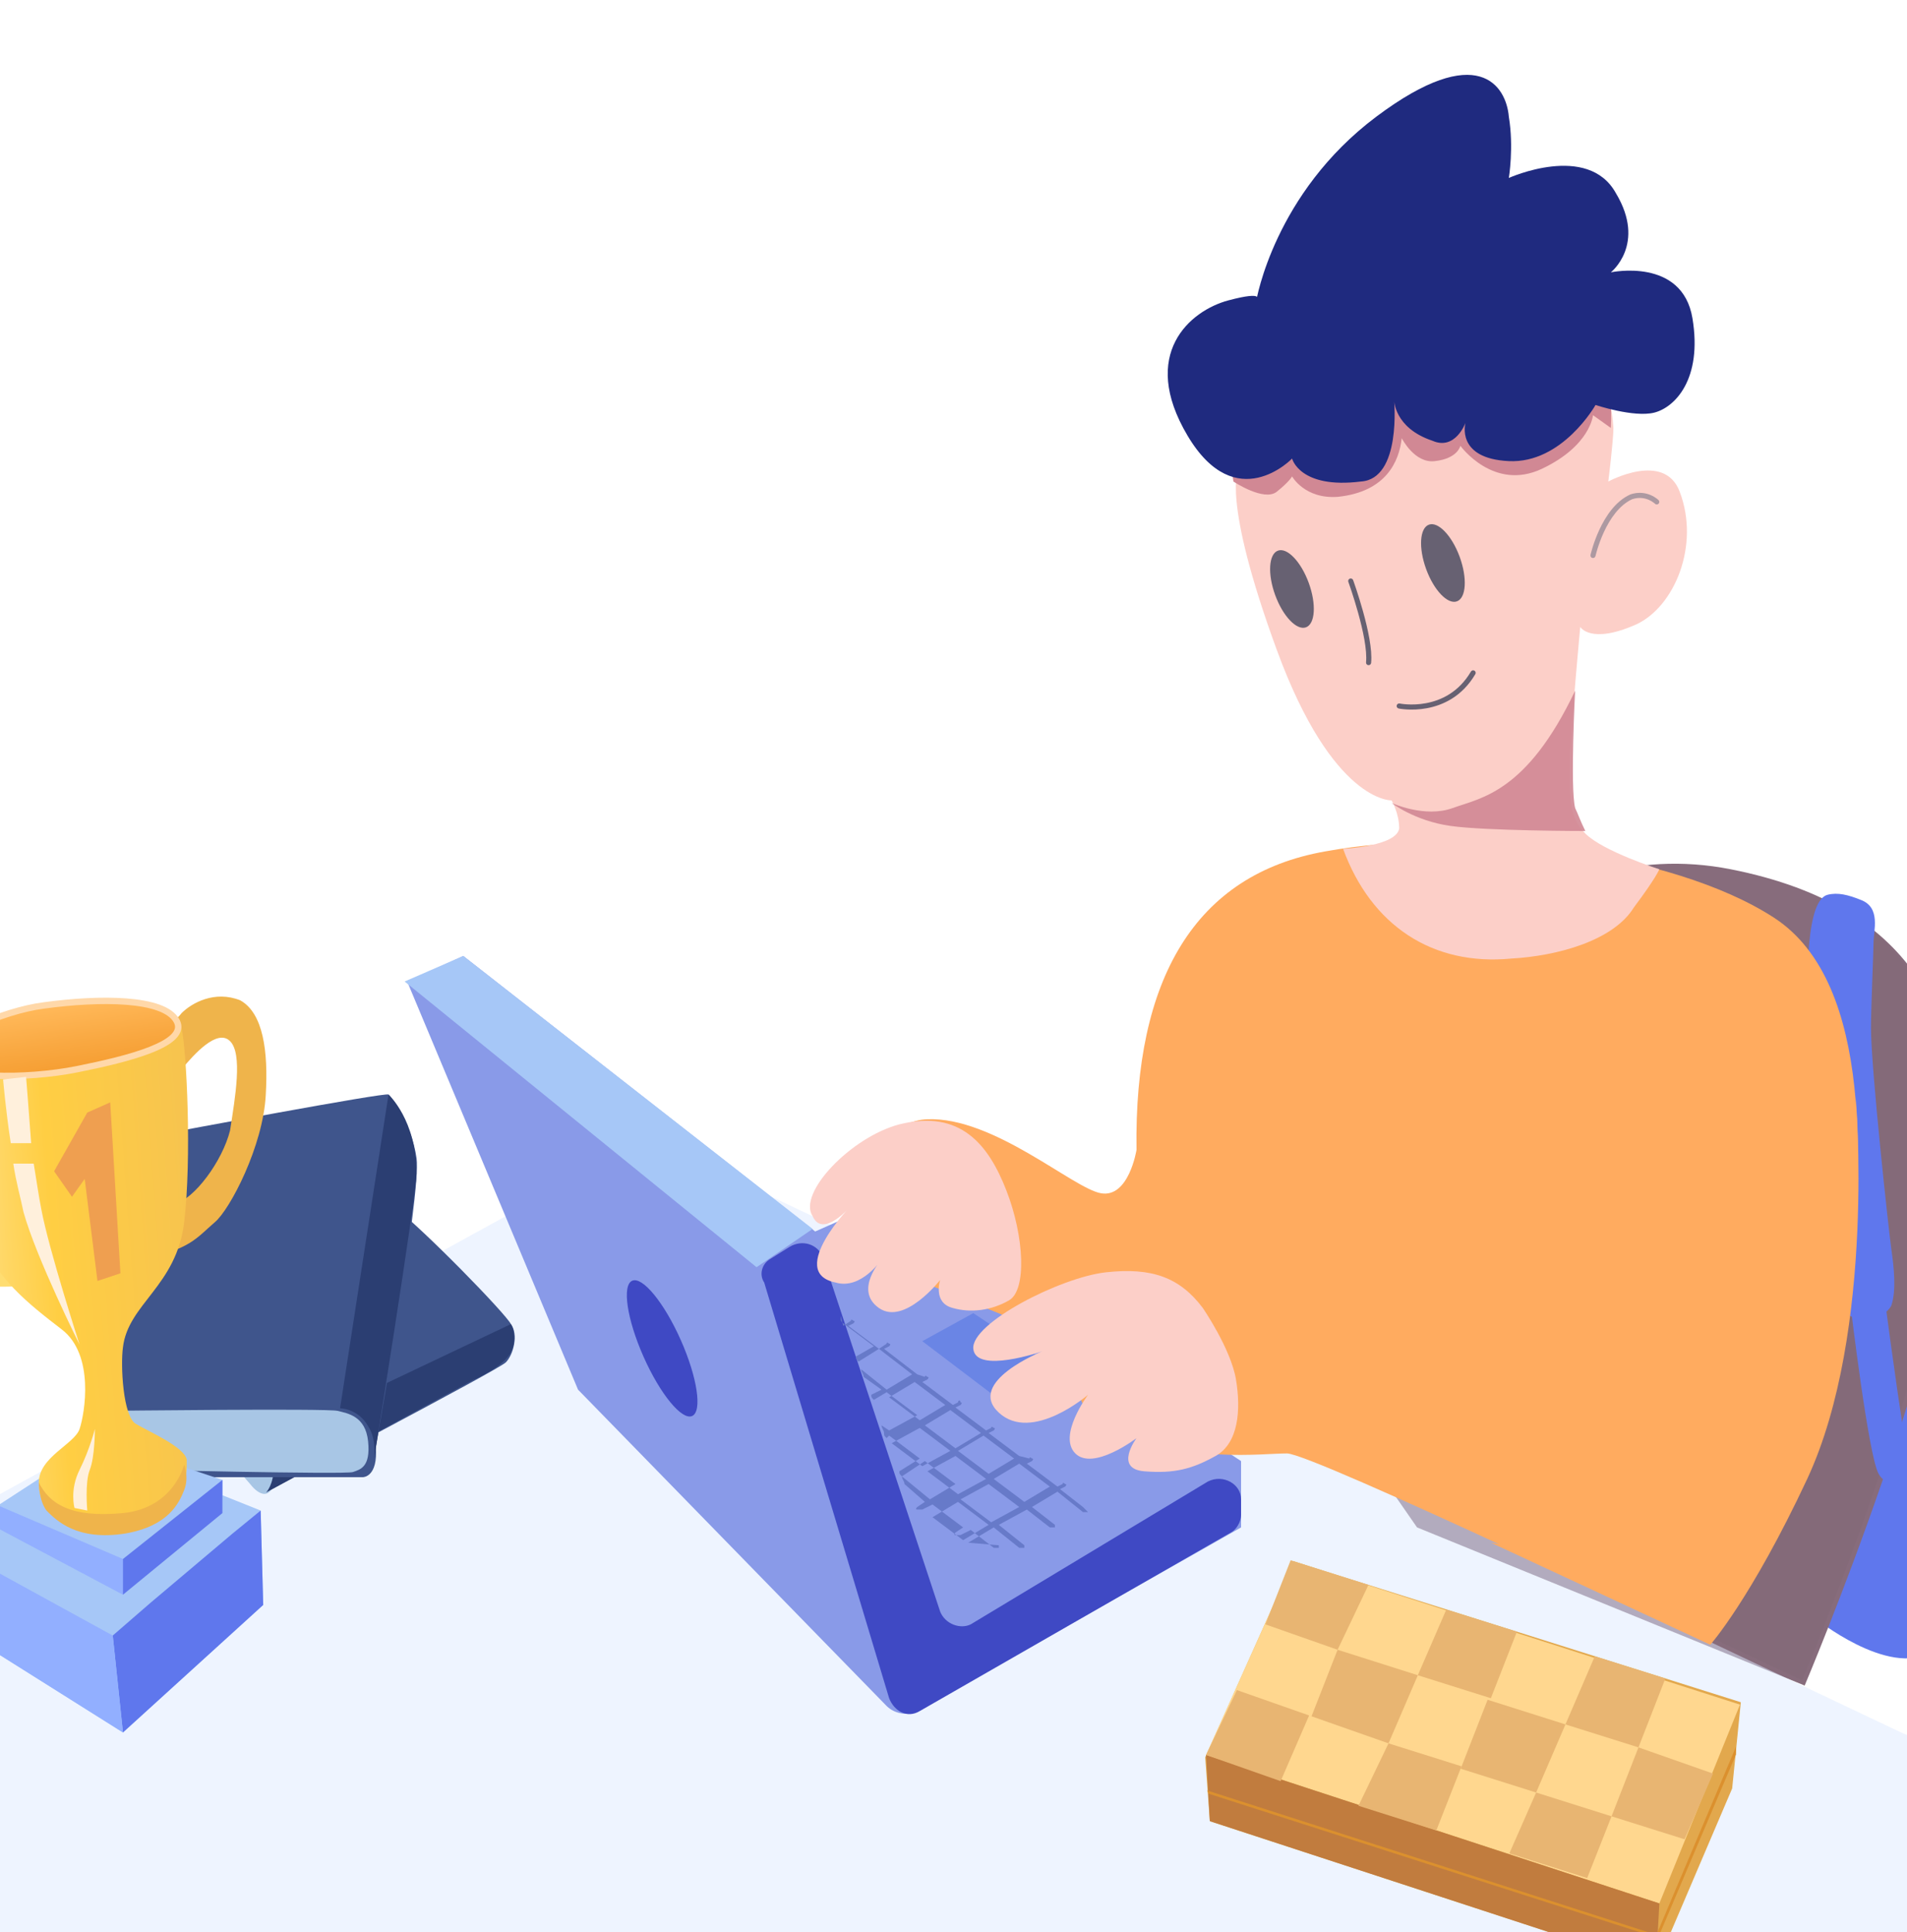 <svg width="312" height="316" viewBox="0 0 312 316" fill="none" xmlns="http://www.w3.org/2000/svg">
<g clip-path="url(#clip0)">
<g clip-path="url(#clip1)">
<path d="M297.76 265.256C297.76 265.256 311.111 275.687 317.37 269.011C323.628 262.336 337.814 236.885 338.231 228.958C338.231 228.958 333.224 205.593 324.045 206.845C317.37 208.096 314.032 213.937 312.78 217.275C312.363 218.527 311.946 219.779 311.946 219.779L297.76 265.256Z" fill="#5F77ED"/>
<path d="M295.257 275.687C295.257 275.687 320.707 215.607 320.707 188.07C320.707 168.46 314.866 148.433 283.157 142.175C251.448 135.916 225.997 163.453 220.99 184.732C215.984 206.01 213.897 223.951 213.897 223.951L231.838 249.819L295.257 275.687Z" fill="#876C7C"/>
<path opacity="0.17" d="M280.654 268.177C280.654 268.177 306.105 202.255 306.939 186.818C307.356 171.798 296.508 155.526 296.508 155.526L302.767 149.685C302.767 149.685 321.959 160.115 320.29 188.069C318.621 218.527 294.839 274.852 294.839 274.852L280.654 268.177Z" fill="#775E6E"/>
<path d="M302.766 213.52C302.766 213.52 305.687 238.136 307.356 241.057C309.024 243.978 312.362 241.891 311.945 237.302C311.528 235.216 309.442 221.03 308.19 211.017C306.938 200.586 302.766 213.52 302.766 213.52Z" fill="#5F77ED"/>
<path d="M304.436 147.181C307.773 148.433 306.522 152.188 306.522 154.274C306.522 155.526 306.105 165.122 306.105 168.043C306.105 174.718 309.025 201.421 309.442 204.341C309.86 207.262 310.277 211.017 309.442 213.52C308.191 216.024 303.184 216.441 301.515 214.355C299.846 212.269 296.926 188.487 296.091 172.215C295.257 158.446 295.674 147.181 299.012 146.347C300.681 145.93 302.349 146.347 304.436 147.181Z" fill="#5F77ED"/>
<path opacity="0.5" d="M109.175 187.652L310.695 283.197C313.198 284.449 333.5 291.959 333.5 294.462C333.5 296.548 322.669 328.748 321 330L182.606 377.907C180.938 379.576 -25.414 379.159 -27.5 377.907L-7.649 262.753C-9.318 261.501 -10.569 259.832 -10.569 257.746L-11.404 253.991C-11.821 251.488 -10.569 251.071 -7.649 248.567L102.499 188.069C104.585 186.818 107.089 186.818 109.175 187.652Z" fill="#DEEBFF"/>
<path d="M75.796 156.36L66.617 160.532L94.571 227.289L145.056 279.025C146.307 280.276 148.394 280.694 150.062 279.859L203.05 249.819V238.971L140.883 198.083L133.373 201.421L75.796 156.36Z" fill="#899AE8"/>
<path d="M66.2 160.532L123.777 207.262L132.956 201.003L75.796 156.36L66.2 160.532Z" fill="#A6C7F7"/>
<path d="M125.863 206.01L129.201 203.924C131.287 202.672 133.791 203.507 134.625 205.593L153.817 263.587C154.652 265.673 157.155 266.508 158.824 265.673L197.626 242.309C200.13 241.057 203.05 242.726 203.05 245.229V247.733C203.05 248.984 202.216 250.236 201.381 250.653L150.48 279.859C148.394 281.111 146.307 279.859 145.473 277.773L125.029 209.765C124.194 208.513 124.612 206.844 125.863 206.01Z" fill="#3F49C4"/>
<path d="M113.24 231.598C114.925 230.85 114.095 225.292 111.385 219.184C108.675 213.076 105.113 208.73 103.428 209.477C101.742 210.225 102.573 215.783 105.283 221.891C107.993 227.999 111.555 232.345 113.24 231.598Z" fill="#3F49C4"/>
<path d="M177.182 246.481L173.427 243.56L174.262 243.143C174.262 243.143 174.679 242.726 174.262 242.726C174.262 242.726 173.845 242.309 173.845 242.726L173.01 243.143L168.003 239.388L168.838 238.971C168.838 238.971 169.255 238.554 168.838 238.554C168.838 238.554 168.421 238.136 168.421 238.554L166.752 238.136L161.745 234.381L162.579 233.964C162.579 233.964 162.997 233.547 162.579 233.547C162.579 233.547 162.162 233.13 162.162 233.547L161.328 233.964L156.321 230.209L157.156 229.792C157.156 229.792 157.573 229.375 157.156 229.375C157.156 228.957 156.738 228.957 156.738 229.375L155.904 229.792L150.897 226.037L151.732 225.62C151.732 225.62 152.149 225.202 151.732 225.202C151.732 225.202 151.314 224.785 151.314 225.202L150.063 224.785L144.639 220.613L145.473 220.196C145.473 220.196 145.89 219.778 145.473 219.778C145.473 219.778 145.056 219.361 145.056 219.778L143.804 220.613L138.798 216.858L139.632 216.441C139.632 216.441 140.049 216.023 139.632 216.023C139.632 216.023 139.215 215.606 139.215 216.023L137.963 216.858L137.546 215.189V215.606C137.546 216.023 137.546 216.023 137.963 216.441L142.97 220.196L140.049 221.865C140.049 222.282 140.049 222.282 140.466 222.699L143.804 220.613L149.228 224.785L145.056 227.289L140.884 223.951C140.884 224.368 141.301 224.785 141.301 225.202L144.222 227.289L142.553 228.123C142.553 228.54 142.553 228.54 142.97 228.957L145.056 227.706L150.063 231.461L145.473 233.964L144.222 233.13C144.222 233.547 144.639 233.964 144.639 234.381C144.639 234.799 144.639 234.799 145.056 235.216L145.473 234.799L150.48 238.554L147.142 240.64C147.142 241.057 147.142 241.057 147.559 241.474L151.314 238.971L156.321 242.726L152.149 245.229L147.559 241.474C147.559 241.891 147.977 242.309 147.977 242.726L151.314 245.646L150.063 246.481C150.063 246.481 149.645 246.898 150.063 246.898C150.063 246.898 150.063 246.898 150.48 246.898C150.48 246.898 150.48 246.898 150.897 246.898L152.566 246.064L157.573 249.819L156.321 250.653C156.321 250.653 155.904 251.07 156.321 251.07C156.321 251.07 156.321 251.07 156.738 251.07C156.738 251.07 156.738 251.07 157.156 251.07L158.824 250.236L162.579 253.157C162.579 253.157 162.579 253.157 162.997 253.157H163.414V252.739L158.407 252.322L162.579 249.819L166.752 253.157C166.752 253.157 166.752 253.157 167.169 253.157H167.586V252.739L163.414 249.401L168.003 246.898L171.758 249.819C171.758 249.819 171.758 249.819 172.176 249.819H172.593V249.401L168.838 246.481L173.01 243.978L177.182 247.315C177.182 247.315 177.182 247.315 177.6 247.315H178.017C177.6 246.898 177.182 246.481 177.182 246.481ZM165.917 238.554L161.745 241.057L156.738 237.302L160.911 234.799L165.917 238.554ZM160.493 234.381L156.321 236.885L151.314 233.13L155.487 230.626L160.493 234.381ZM145.473 228.54L149.645 226.037L154.652 229.792L150.48 232.295L145.473 228.54ZM145.89 236.05L150.48 233.547L155.487 237.302L150.897 239.805L145.89 236.05ZM151.732 240.64L156.321 238.136L161.328 241.891L156.738 244.395L151.732 240.64ZM157.573 251.905L152.566 248.15L156.738 245.646L161.745 249.401L157.573 251.905ZM162.162 248.984L157.156 245.229L161.745 242.726L166.752 246.481L162.162 248.984ZM167.586 245.646L162.579 241.891L166.752 239.388L171.758 243.143L167.586 245.646Z" fill="#677AC9"/>
<path d="M159.241 214.772L150.896 219.361L162.996 228.54L171.757 223.116L159.241 214.772Z" fill="#6A85E5"/>
<path d="M43.537 244.106C43.954 243.689 81.505 224.079 82.756 222.828C84.008 221.576 84.843 218.238 83.591 216.569C82.756 214.9 69.405 201.132 63.981 196.959C63.147 196.125 61.478 195.708 60.226 196.542L22.676 213.649" fill="#3F558C"/>
<path d="M41.034 242.854L22.676 221.576L23.51 221.159V215.317L22.676 213.648L43.537 235.761C43.537 235.761 45.623 239.516 44.789 242.854C43.537 246.192 41.034 242.854 41.034 242.854Z" fill="#A8C6E5"/>
<path d="M43.12 235.762L83.591 216.569C83.591 216.569 84.842 218.655 83.591 221.159C82.339 223.662 77.332 225.748 77.332 225.748L43.537 244.106C43.537 244.106 44.788 242.855 44.788 239.934C44.788 237.013 43.12 235.762 43.12 235.762Z" fill="#2B3E72"/>
<path d="M61.06 239.099C61.06 239.099 68.988 195.291 68.153 189.449C67.319 183.608 63.981 179.436 63.564 179.019C63.147 178.602 27.682 185.277 27.682 185.277C27.682 185.277 26.013 200.297 23.51 209.059C21.007 217.821 16 230.338 16 230.338" fill="#3F558C"/>
<path d="M59.392 241.602H19.755L21.007 240.351L17.669 231.172L16 230.755H56.054C56.054 230.755 60.226 229.503 61.478 236.596C61.895 241.602 59.392 241.602 59.392 241.602Z" fill="#3F558C"/>
<path d="M55.637 230.338L63.564 179.019C63.564 179.019 68.153 183.191 68.153 191.953C68.153 195.291 61.061 239.517 61.061 239.517C61.061 239.517 61.895 235.762 60.226 233.258C58.557 230.338 55.637 230.338 55.637 230.338Z" fill="#2B3E72"/>
<path d="M17.669 230.755C17.669 230.755 53.55 230.338 55.219 230.755C56.888 231.172 59.808 231.589 60.225 235.762C60.643 239.934 58.974 240.351 57.722 240.768C56.471 241.186 21.006 240.351 21.006 240.351" fill="#A8C6E5"/>
<path d="M255.621 161.784C258.124 161.784 258.124 157.612 255.621 157.612C252.7 157.612 252.7 161.784 255.621 161.784Z" fill="#FFAB5F"/>
<path d="M279.401 268.594C279.401 268.594 300.262 244.395 302.766 211.434C304.435 192.659 306.938 160.95 290.249 150.102C273.56 139.254 239.765 135.082 216.817 139.254C195.539 143.009 185.525 160.115 185.942 188.07C185.942 188.07 184.691 195.997 180.101 195.162C175.512 194.328 162.578 182.646 151.73 183.063C140.882 183.48 137.127 202.672 143.803 206.427C152.982 211.017 171.757 217.693 176.346 220.613C180.936 223.534 170.922 228.54 182.605 233.964C194.287 239.388 206.386 237.719 210.559 237.719C214.731 237.719 279.401 268.594 279.401 268.594Z" fill="#FFAB5F"/>
<path d="M196.792 213.938C196.792 213.938 201.381 220.613 202.215 225.62C203.05 230.627 202.633 236.051 198.878 238.137C195.123 240.223 192.202 241.057 187.195 240.64C182.189 240.223 185.944 235.216 185.944 235.216C185.944 235.216 178.851 240.64 175.93 237.719C173.01 234.799 178.016 228.123 178.016 228.123C178.016 228.123 168.837 236.051 163.413 231.044C157.989 226.037 170.506 221.03 170.506 221.03C170.506 221.03 159.658 224.785 159.241 220.613C158.824 216.441 173.427 208.931 180.937 208.096C188.447 207.262 193.037 208.931 196.792 213.938Z" fill="#FCCFC8"/>
<path d="M147.141 183.897C157.155 181.394 161.744 187.235 164.665 194.745C167.585 202.255 168.003 211.017 165.082 212.686C162.161 214.355 158.824 214.772 155.903 213.938C152.565 213.103 153.817 209.348 153.817 209.348C153.817 209.348 147.976 216.858 143.803 213.938C139.631 211.017 144.221 206.01 144.221 206.01C144.221 206.01 140.883 211.017 136.711 209.765C132.538 208.931 133.373 205.593 135.042 202.672C136.711 199.752 139.214 197.249 139.214 197.249C139.214 197.249 134.624 202.672 132.956 198.917C130.452 195.162 139.214 185.983 147.141 183.897Z" fill="#FCCFC8"/>
<path d="M247.276 156.777C234.342 158.029 224.329 151.354 219.739 138.837C219.739 138.837 228.501 138.42 228.918 135.499C228.918 132.996 227.667 130.909 227.667 130.909C227.667 130.909 218.07 131.327 208.891 106.293C199.713 81.26 202.633 76.67 202.633 76.67C202.633 76.67 204.302 46.212 228.918 45.378C253.535 44.544 263.131 56.643 263.965 69.994C263.965 72.081 263.131 78.756 263.131 78.756C263.131 78.756 272.31 73.749 274.813 80.425C278.151 89.187 273.979 99.2 267.72 102.121C260.21 105.459 258.541 102.538 258.541 102.538C258.541 102.538 257.29 115.889 256.873 122.982C256.873 130.075 256.455 133.413 259.376 136.333C262.296 139.254 271.475 142.175 271.475 142.175C271.475 142.175 271.058 143.426 267.303 148.433C263.965 153.857 254.786 156.36 247.276 156.777Z" fill="#FCCFC8"/>
<path d="M201.797 78.756C201.797 78.756 206.804 82.094 208.89 80.425C210.976 78.756 211.393 77.921 211.393 77.921C211.393 77.921 213.479 81.677 218.903 81.259C226.831 80.425 228.917 75.418 229.334 71.663C229.334 71.663 231.42 75.835 234.758 75.418C238.513 75.001 238.93 72.915 238.93 72.915C238.93 72.915 244.354 80.425 252.281 76.67C260.209 72.915 260.626 67.908 260.626 67.908L263.547 69.994C263.547 69.994 263.964 62.484 262.295 61.233C260.626 59.981 215.566 54.557 215.566 54.557L200.545 70.412L201.797 78.756Z" fill="#D18894"/>
<path d="M228.082 65.405C228.082 65.405 229.334 78.339 222.658 78.756C212.645 80.008 211.393 75.001 211.393 75.001C211.393 75.001 202.214 84.597 194.287 71.246C186.36 57.895 194.704 50.802 200.963 49.133C207.221 47.464 205.552 49.133 205.552 49.133C205.552 49.133 208.473 31.61 225.162 19.093C241.851 6.576 246.44 14.086 246.857 19.093C247.692 24.099 246.857 29.106 246.857 29.106C246.857 29.106 259.792 23.265 264.381 31.61C269.388 39.954 263.547 44.544 263.547 44.544C263.547 44.544 275.229 42.04 276.898 52.054C278.567 62.067 273.977 66.657 270.639 67.491C267.302 68.326 261.043 66.239 261.043 66.239C261.043 66.239 255.619 75.836 246.857 75.418C238.096 75.001 239.765 69.16 239.765 69.16C239.765 69.16 238.096 73.749 234.341 72.081C228.082 69.994 228.082 65.405 228.082 65.405Z" fill="#1F2A7F"/>
<path d="M238.367 98.352C239.882 97.797 240.083 94.541 238.816 91.079C237.549 87.617 235.294 85.259 233.779 85.814C232.265 86.368 232.064 89.624 233.33 93.086C234.597 96.548 236.852 98.906 238.367 98.352Z" fill="#676172"/>
<path d="M213.669 102.602C215.184 102.048 215.385 98.792 214.118 95.33C212.851 91.868 210.596 89.51 209.082 90.064C207.567 90.618 207.366 93.874 208.633 97.337C209.899 100.799 212.154 103.157 213.669 102.602Z" fill="#676172"/>
<path fill-rule="evenodd" clip-rule="evenodd" d="M220.848 94.636C221.065 94.557 221.304 94.669 221.383 94.885L220.991 95.028L220.598 95.17C220.52 94.954 220.631 94.715 220.848 94.636ZM220.991 95.028L220.598 95.17L220.601 95.177L220.608 95.196L220.635 95.272C220.659 95.34 220.694 95.439 220.739 95.568C220.829 95.825 220.957 96.198 221.11 96.658C221.414 97.58 221.816 98.851 222.205 100.251C222.594 101.651 222.969 103.176 223.22 104.605C223.472 106.041 223.595 107.352 223.496 108.338C223.473 108.567 223.64 108.771 223.87 108.794C224.099 108.817 224.303 108.65 224.326 108.421C224.436 107.32 224.298 105.919 224.042 104.461C223.784 102.995 223.403 101.443 223.009 100.027C222.616 98.611 222.21 97.326 221.902 96.396C221.748 95.931 221.618 95.554 221.527 95.293C221.482 95.162 221.446 95.061 221.421 94.992L221.393 94.913L221.385 94.892L221.383 94.885L220.991 95.028Z" fill="#676172"/>
<path fill-rule="evenodd" clip-rule="evenodd" d="M241.229 109.689C241.428 109.805 241.494 110.061 241.377 110.26C239.216 113.934 236.071 115.344 233.48 115.83C232.188 116.072 231.031 116.086 230.198 116.039C229.781 116.015 229.443 115.976 229.208 115.943C229.091 115.927 228.999 115.911 228.935 115.9L228.861 115.886L228.841 115.882L228.835 115.881L228.833 115.881L228.832 115.881C228.832 115.881 228.832 115.88 228.918 115.472L228.832 115.88C228.606 115.833 228.462 115.612 228.51 115.386C228.557 115.161 228.778 115.017 229.003 115.064C229.004 115.064 229.004 115.064 229.004 115.064M229.004 115.064L229.006 115.064L229.02 115.067L229.081 115.078C229.135 115.088 229.218 115.102 229.325 115.117C229.54 115.147 229.854 115.184 230.245 115.206C231.029 115.25 232.115 115.237 233.326 115.01C235.742 114.557 238.647 113.255 240.658 109.837C240.775 109.638 241.03 109.572 241.229 109.689" fill="#676172"/>
<path opacity="0.62" fill-rule="evenodd" clip-rule="evenodd" d="M267.038 81.648C264.896 82.632 263.392 84.905 262.414 87.015C261.928 88.063 261.583 89.049 261.358 89.773C261.246 90.135 261.165 90.43 261.112 90.634C261.085 90.736 261.066 90.815 261.053 90.868L261.039 90.928L261.035 90.942C261.035 90.942 261.035 90.942 261.035 90.942C260.985 91.167 260.762 91.313 260.537 91.263C260.312 91.213 260.17 90.99 260.22 90.765L260.222 90.758L260.226 90.74L260.241 90.673C260.255 90.615 260.276 90.531 260.304 90.424C260.36 90.209 260.445 89.901 260.561 89.526C260.793 88.777 261.152 87.755 261.657 86.664C262.658 84.505 264.276 81.987 266.713 80.88L266.753 80.861C268.121 80.406 269.271 80.636 270.075 80.98C270.475 81.152 270.789 81.351 271.005 81.51C271.113 81.589 271.197 81.658 271.255 81.709C271.285 81.735 271.307 81.755 271.324 81.771L271.343 81.789L271.349 81.795L271.353 81.799C271.353 81.799 271.353 81.799 271.058 82.094L271.353 81.799C271.516 81.961 271.516 82.226 271.353 82.389C271.19 82.552 270.927 82.552 270.764 82.39C270.764 82.39 270.764 82.39 270.764 82.39L270.753 82.38C270.744 82.371 270.729 82.357 270.707 82.338C270.665 82.301 270.599 82.247 270.511 82.183C270.336 82.054 270.077 81.889 269.746 81.747C269.094 81.468 268.165 81.279 267.038 81.648Z" fill="#7D7789"/>
<path opacity="0.9" d="M227.666 131.326C227.666 131.326 233.089 133.83 237.679 132.161C242.268 130.492 249.779 129.658 257.706 112.969C257.706 112.969 256.871 128.823 257.706 132.161C258.123 132.995 258.54 134.247 259.375 135.916C259.375 135.916 243.103 135.916 237.262 135.081C231.421 134.247 227.666 131.326 227.666 131.326Z" fill="#D18894"/>
<g style="mix-blend-mode:multiply">
<path d="M243.938 252.322C243.938 252.322 267.303 257.329 283.575 241.057C297.343 226.454 304.436 193.493 303.602 179.308C303.602 179.308 306.94 217.692 295.675 241.892C286.496 261.501 279.82 269.011 279.82 269.011L243.938 252.322Z" fill="#FFAB5F"/>
</g>
<g style="mix-blend-mode:multiply">
<path d="M208.473 210.182C221.824 212.269 238.513 214.355 247.692 213.937C263.129 213.103 270.222 187.235 270.222 187.235C270.222 187.235 271.474 218.944 246.023 218.944C230.169 218.944 188.029 206.427 188.029 206.427C189.28 206.427 196.373 208.096 205.552 209.348L208.473 210.182Z" fill="#FFAB5F"/>
</g>
<path d="M211.552 255.33L197.181 287.428L197.937 297.864L270.92 321.735L283.398 292.509L284.812 278.413L211.552 255.33Z" fill="#E2A84D"/>
<path d="M197.319 287.034L271.483 311.319L284.674 278.806L211.552 255.33L197.319 287.034Z" fill="#FFD78F"/>
<path d="M271.483 311.319L270.92 321.735L197.936 297.864L197.319 287.034L271.483 311.319Z" fill="#C17C3E"/>
<path d="M211.159 255.192L223.894 259.223L218.841 269.83L207.031 265.682L211.159 255.192Z" fill="#E8B572"/>
<path d="M218.84 269.83L231.969 274L227.171 285.139L214.575 280.714L218.84 269.83Z" fill="#E8B572"/>
<path d="M243.385 278.01L256.12 282.042L251.322 293.181L238.981 289.288L243.385 278.01Z" fill="#E8B572"/>
<path d="M268.066 285.797L280.269 290.083L275.61 300.829L263.663 297.074L268.066 285.797Z" fill="#E8B572"/>
<path d="M202.372 276.427L214.181 280.576L209.522 291.321L197.319 287.034L202.372 276.427Z" fill="#E8B572"/>
<path d="M236.628 263.255L248.181 266.871L243.916 277.755L231.968 274L236.628 263.255Z" fill="#E8B572"/>
<path d="M227.171 285.139L239.118 288.894L234.991 299.384L222.256 295.352L227.171 285.139Z" fill="#E8B572"/>
<path d="M260.917 270.903L272.47 274.519L268.067 285.797L256.119 282.042L260.917 270.903Z" fill="#E8B572"/>
<path d="M251.322 293.181L263.663 297.074L259.674 307.171L246.939 303.139L251.322 293.181Z" fill="#E8B572"/>
<path d="M197.745 293.375L197.489 292.843L271.005 316.458L284.036 285.658L284.015 286.977L271.26 316.989L270.866 316.851L197.745 293.375Z" fill="#DB902E"/>
<path d="M42.647 247.059L36.388 244.555V242.052L16.361 235.376L-0.328 246.224V247.893L-7.42 253.317L-5.752 267.086L20.116 283.357L43.064 262.496L42.647 247.059Z" fill="#A6C7F7"/>
<path d="M3.845 210.343C3.845 210.343 5.932 209.508 5.097 206.17C4.263 202.833 3.011 203.667 -1.161 203.25C-5.334 202.833 -12.426 198.66 -14.93 193.654C-17.433 188.647 -20.354 181.554 -18.685 179.051C-16.599 176.547 -9.089 181.137 -7.42 182.806C-5.334 185.309 -5.334 181.137 -5.751 177.799C-6.168 174.461 -9.506 174.878 -11.592 174.044C-13.678 172.792 -19.102 170.289 -22.857 173.21C-26.612 176.13 -24.943 186.144 -21.605 192.819C-18.685 199.495 -11.592 206.588 -8.254 208.257C-4.916 209.925 -4.082 210.76 3.845 210.343Z" fill="#FFDD71"/>
<path d="M23.455 205.753C23.455 205.753 22.621 204.085 22.621 200.329C22.621 196.992 24.707 197.826 28.462 196.992C31.8 196.157 36.389 189.899 37.641 184.892C38.475 179.468 39.727 172.375 37.641 170.289C35.555 168.203 31.8 172.375 29.713 174.879C28.462 176.548 26.376 174.461 26.376 171.124C26.376 167.786 28.462 167.369 29.713 165.7C31.382 164.031 35.137 161.945 39.31 163.614C43.065 165.7 43.899 171.958 43.482 179.051C43.065 187.395 37.641 197.826 35.137 199.912C32.217 202.416 30.965 204.502 23.455 205.753Z" fill="#EFB44B"/>
<path d="M19.701 250.397C11.773 251.231 6.349 248.311 6.349 242.469C6.349 238.297 12.191 236.211 13.025 233.708C13.86 231.204 15.528 221.608 10.104 217.436C4.681 213.264 -0.743 209.091 -3.664 201.581C-6.585 193.654 -9.505 176.548 -9.088 173.21C-9.088 169.872 -1.578 165.7 8.853 164.031C19.701 162.362 28.88 165.283 29.714 168.203C30.549 171.958 31.383 189.482 30.131 199.912C28.88 210.343 20.952 213.264 20.118 220.356C19.701 223.277 20.118 231.621 22.204 232.873C24.29 234.125 30.131 236.628 30.549 238.714C30.549 242.469 30.549 249.145 19.701 250.397Z" fill="url(#paint0_linear)"/>
<path d="M7.182 164.448C0.507 165.282 -10.341 169.872 -9.089 173.21C-8.255 176.547 4.262 176.547 12.606 174.879C20.951 173.21 30.964 170.706 28.878 166.951C26.792 163.196 16.361 163.196 7.182 164.448Z" fill="url(#paint1_linear)"/>
<path fill-rule="evenodd" clip-rule="evenodd" d="M26.077 164.309C27.542 164.836 28.725 165.599 29.335 166.698C29.649 167.262 29.751 167.839 29.632 168.409C29.515 168.967 29.195 169.465 28.762 169.905C27.907 170.775 26.505 171.524 24.847 172.182C21.513 173.505 16.881 174.556 12.71 175.39C8.498 176.232 3.239 176.653 -1.082 176.443C-3.24 176.337 -5.193 176.073 -6.675 175.611C-7.415 175.38 -8.063 175.092 -8.564 174.731C-9.057 174.375 -9.438 173.926 -9.587 173.365C-9.997 172.225 -9.34 171.107 -8.375 170.175C-7.373 169.208 -5.871 168.267 -4.155 167.422C-0.72 165.731 3.715 164.356 7.116 163.931C11.725 163.302 16.666 162.985 20.732 163.302C22.764 163.46 24.601 163.779 26.077 164.309ZM20.651 164.342C16.686 164.033 11.824 164.341 7.254 164.965L7.248 164.965L7.248 164.965C3.975 165.375 -0.351 166.712 -3.695 168.358C-5.369 169.182 -6.761 170.067 -7.65 170.925C-8.568 171.811 -8.795 172.507 -8.6 173.027L-8.589 173.054L-8.582 173.083C-8.517 173.344 -8.328 173.615 -7.954 173.885C-7.577 174.157 -7.045 174.403 -6.364 174.615C-5.004 175.04 -3.15 175.297 -1.031 175.401C3.201 175.607 8.373 175.194 12.505 174.367C16.679 173.532 21.226 172.497 24.463 171.212C26.09 170.566 27.322 169.882 28.019 169.174C28.361 168.825 28.547 168.498 28.611 168.194C28.672 167.902 28.632 167.579 28.424 167.205C27.991 166.426 27.087 165.781 25.724 165.291C24.37 164.804 22.635 164.497 20.651 164.342Z" fill="#FFD8A9"/>
<path d="M5.098 186.978C4.681 181.137 4.263 176.13 4.263 176.13L0.508 176.548C0.508 176.548 0.926 181.554 1.76 186.978C3.012 186.978 4.263 186.978 5.098 186.978Z" fill="#FFF0DC"/>
<path d="M6.766 197.826C6.349 195.74 5.932 192.82 5.515 190.316C5.097 190.316 5.097 190.316 4.68 190.316C3.846 190.316 3.011 190.316 2.177 190.316C2.594 193.237 3.428 196.157 3.846 198.244C5.932 205.754 13.025 219.939 13.025 219.939C13.025 219.939 8.018 204.502 6.766 197.826Z" fill="#FFF0DC"/>
<path d="M30.131 239.549C30.131 239.549 28.462 246.641 20.118 247.476C11.356 248.31 8.018 245.807 6.349 242.469C6.349 242.469 6.349 245.39 7.601 247.059C9.27 248.728 12.607 252.065 20.535 250.814C27.628 249.562 29.297 245.807 30.131 243.721C30.965 241.635 30.131 239.549 30.131 239.549Z" fill="#EFB44B"/>
<path d="M8.853 191.568L14.277 181.972L18.032 180.303L19.7 208.257L15.945 209.509L13.859 192.82L11.773 195.74L8.853 191.568Z" fill="#EF9F50"/>
<path d="M15.528 233.707C15.528 233.707 14.694 237.045 13.025 240.383C11.356 243.721 12.191 246.641 12.191 246.641L14.277 247.059C14.277 247.059 13.859 242.469 14.694 240.383C15.528 238.297 15.528 233.707 15.528 233.707Z" fill="#FFF0DC"/>
<path d="M38.058 250.814L42.647 247.059L43.065 262.496L20.117 283.358L18.448 267.503L24.707 262.079L38.058 250.814Z" fill="#5F77ED"/>
<path d="M-0.327 246.224L20.117 254.986V260.827L-0.327 249.979V246.224Z" fill="#92AFFF"/>
<path d="M-7.42 253.317L18.448 267.503L20.116 283.358L-5.752 267.086L-7.42 253.317Z" fill="#92AFFF"/>
<path d="M20.117 254.986L36.389 242.052V247.476L20.117 260.827V254.986Z" fill="#5F77ED"/>
</g>
</g>
<defs>
<linearGradient id="paint0_linear" x1="53.37" y1="204.34" x2="-33.427" y2="210.82" gradientUnits="userSpaceOnUse">
<stop offset="0.093" stop-color="#F2BE55"/>
<stop offset="0.511" stop-color="#FFCE43"/>
<stop offset="0.595" stop-color="#FFD662"/>
<stop offset="0.721" stop-color="#FFE497"/>
</linearGradient>
<linearGradient id="paint1_linear" x1="12.29" y1="187.682" x2="7.221" y2="152.495" gradientUnits="userSpaceOnUse">
<stop offset="0.222" stop-color="#F29322"/>
<stop offset="0.475" stop-color="#F9A841"/>
<stop offset="0.64" stop-color="#FFB757"/>
</linearGradient>
<clipPath id="clip0">
<rect width="312" height="316" fill="white"/>
</clipPath>
<clipPath id="clip1">
<rect width="370.497" height="367.159" fill="white" transform="translate(-21 12)"/>
</clipPath>
</defs>
</svg>
